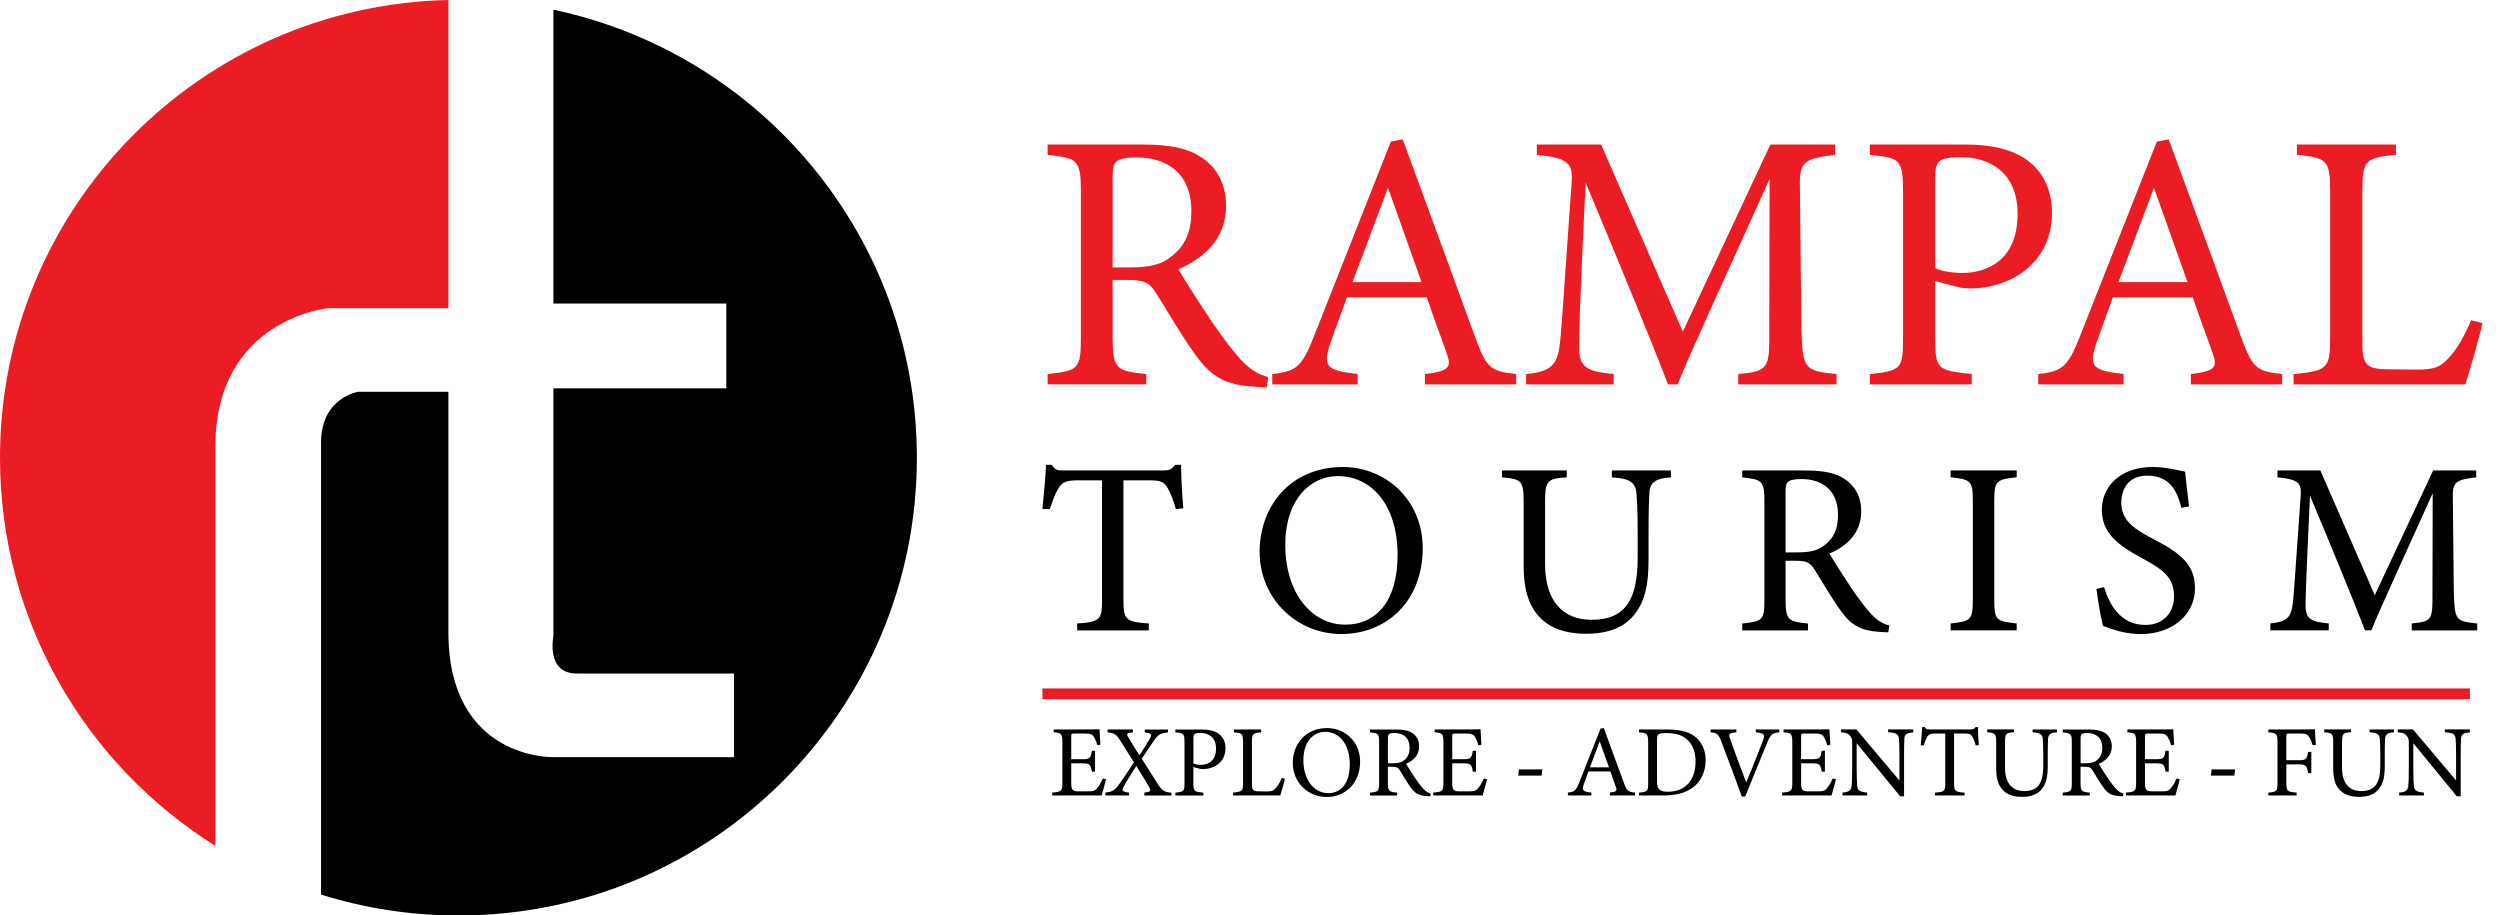 <?xml version="1.0" encoding="UTF-8"?>
<svg xmlns="http://www.w3.org/2000/svg" width="142" height="52" viewBox="0 0 142 52" fill="none">
  <path d="M62.821 44.264C62.787 44.415 62.629 45.008 62.573 45.181H59.766V45.019C60.303 44.979 60.343 44.927 60.343 44.454V42.175C60.343 41.662 60.28 41.632 59.847 41.594V41.432H61.614C62.158 41.432 62.381 41.425 62.451 41.421C62.458 41.565 62.48 41.998 62.503 42.304L62.329 42.333C62.277 42.137 62.219 42.016 62.155 41.894C62.063 41.702 61.93 41.664 61.584 41.664H61.036C60.858 41.664 60.847 41.682 60.847 41.849V43.124H61.487C61.921 43.124 61.95 43.038 62.02 42.644H62.198V43.832H62.02C61.946 43.417 61.898 43.358 61.483 43.358H60.847V44.505C60.847 44.909 60.973 44.945 61.262 44.949H61.799C62.151 44.949 62.209 44.898 62.336 44.746C62.447 44.625 62.566 44.388 62.647 44.215L62.821 44.26V44.264Z" fill="black"></path>
  <path d="M64.999 45.181V45.019C65.357 44.979 65.391 44.92 65.287 44.731C65.154 44.505 64.899 44.073 64.543 43.507C64.272 43.929 64.017 44.327 63.828 44.668C63.694 44.911 63.742 44.974 64.128 45.019V45.181H62.783V45.019C63.13 44.985 63.29 44.898 63.46 44.686C63.674 44.408 63.904 44.075 64.407 43.302C64.107 42.818 63.848 42.408 63.656 42.103C63.408 41.716 63.333 41.641 62.911 41.596V41.434H64.349V41.596C63.99 41.63 63.979 41.696 64.071 41.851C64.256 42.173 64.471 42.509 64.723 42.901C64.949 42.554 65.157 42.225 65.305 41.961C65.443 41.714 65.405 41.644 65.023 41.599V41.436H66.341V41.599C65.908 41.657 65.804 41.702 65.556 42.054C65.366 42.324 65.249 42.493 64.852 43.093C65.163 43.584 65.459 44.062 65.73 44.483C66.007 44.922 66.122 44.985 66.537 45.026V45.188H65.001L64.999 45.181Z" fill="black"></path>
  <path d="M68.25 41.434C68.661 41.434 68.99 41.508 69.227 41.682C69.453 41.849 69.609 42.121 69.609 42.502C69.609 43.345 68.887 43.685 68.338 43.685C68.275 43.685 68.216 43.678 68.183 43.674L67.783 43.57V44.469C67.783 44.954 67.824 44.965 68.354 45.024V45.186H66.761V45.024C67.257 44.972 67.28 44.938 67.28 44.458V42.169C67.28 41.655 67.217 41.644 66.761 41.599V41.436H68.25V41.434ZM67.783 43.367C67.853 43.401 68.009 43.442 68.205 43.442C68.593 43.442 69.072 43.246 69.072 42.518C69.072 41.883 68.656 41.63 68.171 41.63C68.004 41.63 67.882 41.66 67.849 41.7C67.801 41.741 67.785 41.81 67.785 41.966V43.367H67.783Z" fill="black"></path>
  <path d="M72.987 44.224C72.953 44.402 72.779 45.003 72.72 45.181H70.035V45.019C70.561 44.967 70.606 44.938 70.606 44.449V42.16C70.606 41.669 70.547 41.641 70.087 41.594V41.432H71.635V41.594C71.172 41.639 71.109 41.664 71.109 42.16V44.508C71.109 44.859 71.157 44.94 71.484 44.947C71.491 44.947 71.906 44.954 71.94 44.954C72.235 44.954 72.321 44.92 72.454 44.776C72.599 44.625 72.72 44.395 72.806 44.181L72.984 44.226L72.987 44.224Z" fill="black"></path>
  <path d="M75.383 41.353C76.371 41.353 77.254 42.108 77.254 43.257C77.254 44.496 76.41 45.269 75.347 45.269C74.284 45.269 73.429 44.427 73.429 43.343C73.429 42.259 74.162 41.353 75.381 41.353H75.383ZM75.268 41.567C74.62 41.567 74.031 42.11 74.031 43.187C74.031 44.264 74.62 45.051 75.442 45.051C76.141 45.051 76.667 44.532 76.667 43.419C76.667 42.207 76.026 41.567 75.27 41.567H75.268Z" fill="black"></path>
  <path d="M81.241 45.229C81.166 45.229 81.103 45.222 81.027 45.218C80.605 45.188 80.379 45.08 80.126 44.722C79.912 44.427 79.704 44.064 79.519 43.771C79.404 43.586 79.327 43.552 79.034 43.552H78.831V44.458C78.831 44.947 78.894 44.976 79.357 45.024V45.186H77.816V45.024C78.294 44.972 78.335 44.949 78.335 44.458V42.157C78.335 41.666 78.271 41.651 77.816 41.599V41.436H79.289C79.711 41.436 79.993 41.488 80.214 41.632C80.451 41.783 80.607 42.042 80.607 42.394C80.607 42.89 80.289 43.201 79.862 43.386C79.966 43.563 80.214 43.951 80.388 44.21C80.602 44.517 80.711 44.661 80.844 44.805C80.999 44.972 81.133 45.035 81.266 45.071L81.243 45.233L81.241 45.229ZM79.111 43.354C79.411 43.354 79.603 43.309 79.747 43.187C79.973 43.02 80.065 42.788 80.065 42.477C80.065 41.86 79.655 41.635 79.21 41.635C79.043 41.635 78.944 41.657 78.903 41.693C78.851 41.734 78.833 41.792 78.833 41.941V43.354H79.111Z" fill="black"></path>
  <path d="M84.463 44.264C84.429 44.415 84.272 45.008 84.215 45.181H81.408V45.019C81.945 44.979 81.986 44.927 81.986 44.454V42.175C81.986 41.662 81.922 41.632 81.489 41.594V41.432H83.256C83.8 41.432 84.023 41.425 84.093 41.421C84.1 41.565 84.123 41.998 84.145 42.304L83.971 42.333C83.919 42.137 83.861 42.016 83.798 41.894C83.705 41.702 83.572 41.664 83.227 41.664H82.678C82.5 41.664 82.487 41.682 82.487 41.849V43.124H83.127C83.561 43.124 83.59 43.038 83.66 42.644H83.838V43.832H83.66C83.585 43.417 83.538 43.358 83.123 43.358H82.487V44.505C82.487 44.909 82.613 44.945 82.902 44.949H83.439C83.791 44.949 83.85 44.898 83.976 44.746C84.086 44.625 84.206 44.388 84.287 44.215L84.461 44.26L84.463 44.264Z" fill="black"></path>
  <path d="M87.564 44.053H86.235L86.275 43.701H87.604L87.564 44.053Z" fill="black"></path>
  <path d="M91.44 45.181V45.019C91.815 44.974 91.862 44.916 91.781 44.697C91.707 44.472 91.592 44.183 91.47 43.82H90.222C90.129 44.08 90.044 44.305 89.962 44.541C89.836 44.916 89.917 44.963 90.389 45.019V45.181H89.055V45.019C89.419 44.974 89.511 44.934 89.714 44.413L90.91 41.385L91.095 41.351C91.459 42.338 91.858 43.428 92.221 44.424C92.406 44.927 92.458 44.972 92.869 45.019V45.181H91.443H91.44ZM90.863 42.108C90.678 42.604 90.481 43.129 90.308 43.584H91.388L90.863 42.108Z" fill="black"></path>
  <path d="M94.703 41.434C95.518 41.434 96.032 41.596 96.389 41.937C96.671 42.214 96.881 42.617 96.881 43.172C96.881 43.847 96.603 44.395 96.159 44.728C95.719 45.057 95.159 45.184 94.448 45.184H93.097V45.021C93.593 44.976 93.616 44.936 93.616 44.463V42.162C93.616 41.666 93.546 41.644 93.097 41.596V41.434H94.703ZM94.119 44.415C94.119 44.848 94.304 44.97 94.737 44.97C95.777 44.97 96.308 44.26 96.308 43.25C96.308 42.622 96.093 42.144 95.638 41.867C95.371 41.7 95.037 41.637 94.649 41.637C94.39 41.637 94.25 41.671 94.193 41.718C94.141 41.752 94.119 41.817 94.119 42.04V44.417V44.415Z" fill="black"></path>
  <path d="M101.058 41.594C100.672 41.646 100.572 41.698 100.365 42.216C100.209 42.597 99.413 44.53 99.128 45.245H98.936C98.596 44.316 98.099 42.966 97.77 42.112C97.607 41.687 97.51 41.628 97.158 41.594V41.432H98.625V41.594C98.199 41.639 98.174 41.709 98.255 41.923C98.399 42.344 98.821 43.491 99.185 44.449C99.492 43.706 99.873 42.766 100.144 42.038C100.27 41.702 100.202 41.651 99.728 41.594V41.432H101.058V41.594Z" fill="black"></path>
  <path d="M104.28 44.264C104.246 44.415 104.088 45.008 104.032 45.181H101.225V45.019C101.762 44.979 101.802 44.927 101.802 44.454V42.175C101.802 41.662 101.739 41.632 101.306 41.594V41.432H103.073C103.617 41.432 103.84 41.425 103.91 41.421C103.917 41.565 103.939 41.998 103.962 42.304L103.788 42.333C103.736 42.137 103.677 42.016 103.614 41.894C103.522 41.702 103.389 41.664 103.043 41.664H102.495C102.317 41.664 102.303 41.682 102.303 41.849V43.124H102.944C103.377 43.124 103.407 43.038 103.477 42.644H103.655V43.832H103.477C103.402 43.417 103.355 43.358 102.94 43.358H102.303V44.505C102.303 44.909 102.43 44.945 102.718 44.949H103.255C103.607 44.949 103.666 44.898 103.793 44.746C103.903 44.625 104.023 44.388 104.104 44.215L104.278 44.26L104.28 44.264Z" fill="black"></path>
  <path d="M108.676 41.594C108.306 41.635 108.184 41.693 108.168 41.957C108.161 42.142 108.15 42.383 108.15 42.919V45.233H107.931L105.458 42.216V43.658C105.458 44.176 105.476 44.438 105.487 44.605C105.498 44.9 105.643 44.985 106.058 45.019V45.181H104.654V45.019C105.013 44.99 105.151 44.904 105.173 44.62C105.192 44.436 105.203 44.176 105.203 43.651V42.18C105.203 42.018 105.192 41.925 105.088 41.799C104.977 41.655 104.858 41.621 104.573 41.592V41.43H105.44L107.888 44.332V42.919C107.888 42.383 107.877 42.135 107.859 41.961C107.841 41.702 107.708 41.621 107.247 41.592V41.43H108.673V41.592L108.676 41.594Z" fill="black"></path>
  <path d="M112.223 42.338C112.171 42.153 112.101 41.964 112.038 41.86C111.945 41.705 111.887 41.664 111.571 41.664H110.993V44.474C110.993 44.925 111.038 44.988 111.589 45.021V45.184H109.908V45.021C110.445 44.988 110.492 44.929 110.492 44.474V41.664H109.966C109.648 41.664 109.556 41.698 109.459 41.871C109.389 41.986 109.343 42.126 109.269 42.338H109.095C109.129 41.986 109.165 41.623 109.181 41.299H109.314C109.4 41.436 109.465 41.432 109.625 41.432H111.914C112.076 41.432 112.121 41.409 112.209 41.299H112.347C112.347 41.569 112.369 41.986 112.399 42.32L112.225 42.338H112.223Z" fill="black"></path>
  <path d="M116.837 41.594C116.474 41.617 116.341 41.709 116.33 41.975C116.323 42.108 116.312 42.349 116.312 42.881V43.503C116.312 44.091 116.242 44.541 115.908 44.893C115.637 45.175 115.244 45.263 114.845 45.263C114.509 45.263 114.152 45.193 113.897 44.997C113.55 44.731 113.383 44.334 113.383 43.658V42.187C113.383 41.669 113.335 41.633 112.875 41.592V41.43H114.394V41.592C113.931 41.621 113.886 41.666 113.886 42.187V43.629C113.886 44.472 114.285 44.934 114.978 44.934C115.799 44.934 116.059 44.427 116.059 43.469V42.881C116.059 42.349 116.041 42.13 116.029 41.975C116.011 41.716 115.878 41.617 115.452 41.594V41.432H116.837V41.594Z" fill="black"></path>
  <path d="M120.585 45.229C120.511 45.229 120.448 45.222 120.371 45.218C119.949 45.188 119.723 45.08 119.471 44.722C119.256 44.427 119.049 44.064 118.864 43.771C118.749 43.586 118.672 43.552 118.379 43.552H118.175V44.458C118.175 44.947 118.239 44.976 118.701 45.024V45.186H117.16V45.024C117.638 44.972 117.679 44.949 117.679 44.458V42.157C117.679 41.666 117.616 41.651 117.16 41.599V41.436H118.634C119.055 41.436 119.338 41.488 119.559 41.632C119.796 41.783 119.951 42.042 119.951 42.394C119.951 42.89 119.633 43.201 119.207 43.386C119.31 43.563 119.559 43.951 119.732 44.21C119.947 44.517 120.055 44.661 120.188 44.805C120.344 44.972 120.477 45.035 120.61 45.071L120.588 45.233L120.585 45.229ZM118.455 43.354C118.755 43.354 118.947 43.309 119.092 43.187C119.317 43.02 119.41 42.788 119.41 42.477C119.41 41.86 118.999 41.635 118.555 41.635C118.388 41.635 118.288 41.657 118.248 41.693C118.196 41.734 118.178 41.792 118.178 41.941V43.354H118.455Z" fill="black"></path>
  <path d="M123.81 44.264C123.776 44.415 123.618 45.008 123.562 45.181H120.755V45.019C121.292 44.979 121.332 44.927 121.332 44.454V42.175C121.332 41.662 121.269 41.632 120.836 41.594V41.432H122.603C123.147 41.432 123.37 41.425 123.44 41.421C123.447 41.565 123.469 41.998 123.492 42.304L123.318 42.333C123.266 42.137 123.207 42.016 123.144 41.894C123.052 41.702 122.919 41.664 122.573 41.664H122.025C121.847 41.664 121.833 41.682 121.833 41.849V43.124H122.474C122.907 43.124 122.937 43.038 123.007 42.644H123.185V43.832H123.007C122.932 43.417 122.885 43.358 122.47 43.358H121.833V44.505C121.833 44.909 121.96 44.945 122.248 44.949H122.785C123.138 44.949 123.196 44.898 123.323 44.746C123.433 44.625 123.553 44.388 123.634 44.215L123.808 44.26L123.81 44.264Z" fill="black"></path>
  <path d="M126.91 44.053H125.581L125.622 43.701H126.951L126.91 44.053Z" fill="black"></path>
  <path d="M131.362 42.333C131.311 42.171 131.263 42.033 131.184 41.907C131.074 41.711 130.988 41.664 130.665 41.664H130.047C129.88 41.664 129.862 41.682 129.862 41.849V43.181H130.577C130.992 43.181 131.022 43.111 131.11 42.707H131.283V43.913H131.105C131.031 43.51 130.99 43.417 130.579 43.417H129.864V44.449C129.864 44.952 129.923 44.974 130.449 45.019V45.181H128.842V45.019C129.309 44.985 129.361 44.945 129.361 44.449V42.164C129.361 41.662 129.302 41.639 128.842 41.594V41.432H130.672C131.191 41.432 131.387 41.425 131.487 41.421C131.493 41.628 131.516 42.031 131.545 42.308L131.367 42.331L131.362 42.333Z" fill="black"></path>
  <path d="M135.979 41.594C135.616 41.617 135.483 41.709 135.472 41.975C135.465 42.108 135.454 42.349 135.454 42.881V43.503C135.454 44.091 135.384 44.541 135.05 44.893C134.779 45.175 134.386 45.263 133.987 45.263C133.651 45.263 133.294 45.193 133.039 44.997C132.692 44.731 132.525 44.334 132.525 43.658V42.187C132.525 41.669 132.477 41.633 132.017 41.592V41.43H133.535V41.592C133.073 41.621 133.028 41.666 133.028 42.187V43.629C133.028 44.472 133.427 44.934 134.12 44.934C134.941 44.934 135.201 44.427 135.201 43.469V42.881C135.201 42.349 135.183 42.13 135.171 41.975C135.153 41.716 135.02 41.617 134.594 41.594V41.432H135.979V41.594Z" fill="black"></path>
  <path d="M140.294 41.594C139.924 41.635 139.802 41.693 139.786 41.957C139.779 42.142 139.768 42.383 139.768 42.919V45.233H139.549L137.076 42.216V43.658C137.076 44.176 137.094 44.438 137.105 44.605C137.117 44.9 137.261 44.985 137.676 45.019V45.181H136.273V45.019C136.631 44.99 136.769 44.904 136.792 44.62C136.81 44.436 136.821 44.176 136.821 43.651V42.18C136.821 42.018 136.81 41.925 136.706 41.799C136.595 41.655 136.476 41.621 136.191 41.592V41.43H137.058L139.506 44.332V42.919C139.506 42.383 139.495 42.135 139.477 41.961C139.459 41.702 139.326 41.621 138.865 41.592V41.43H140.291V41.592L140.294 41.594Z" fill="black"></path>
  <path d="M71.951 21.999C71.678 21.999 71.448 21.979 71.175 21.956C69.642 21.851 68.823 21.454 67.9 20.154C67.124 19.086 66.368 17.765 65.696 16.695C65.276 16.023 65.003 15.899 63.934 15.899H63.198V19.189C63.198 20.972 63.428 21.075 65.107 21.244V21.83H59.504V21.244C61.246 21.055 61.393 20.972 61.393 19.189V10.827C61.393 9.045 61.163 8.984 59.504 8.795V8.209H64.856C66.389 8.209 67.418 8.398 68.214 8.921C69.074 9.466 69.64 10.408 69.64 11.688C69.64 13.491 68.487 14.622 66.932 15.293C67.309 15.942 68.212 17.348 68.841 18.29C69.618 19.401 70.017 19.924 70.5 20.449C71.066 21.057 71.549 21.287 72.032 21.413L71.949 21.999H71.951ZM64.207 15.187C65.299 15.187 65.992 15.021 66.515 14.579C67.334 13.971 67.67 13.132 67.67 12.001C67.67 9.759 66.181 8.941 64.563 8.941C63.954 8.941 63.597 9.025 63.451 9.151C63.261 9.297 63.198 9.507 63.198 10.052V15.187H64.207Z" fill="#EB1C24"></path>
  <path d="M80.934 21.832V21.247C82.299 21.08 82.466 20.87 82.173 20.073C81.9 19.255 81.48 18.207 81.04 16.886H76.507C76.171 17.831 75.857 18.646 75.561 19.507C75.099 20.87 75.394 21.037 77.114 21.247V21.832H72.265V21.247C73.587 21.08 73.923 20.931 74.656 19.045L79 8.042L79.673 7.916C80.995 11.499 82.444 15.46 83.766 19.088C84.439 20.911 84.626 21.08 86.117 21.247V21.832H80.934ZM78.836 10.661C78.163 12.463 77.45 14.369 76.82 16.026H80.745L78.836 10.661Z" fill="#EB1C24"></path>
  <path d="M98.731 21.832V21.247C100.453 21.08 100.516 20.954 100.493 18.712L100.514 10.16C98.792 13.995 96.023 19.989 95.288 21.835H94.742C94.028 19.928 91.657 14.164 90.062 10.37C89.705 17.704 89.685 19.361 89.685 19.759C89.705 20.933 90.231 21.1 91.657 21.247V21.832H86.684V21.247C87.9 21.12 88.405 20.87 88.572 19.737C88.699 18.815 88.719 18.06 89.265 10.41C89.349 9.32 89.139 8.964 87.293 8.797V8.211H90.944L95.583 18.838L100.557 8.211H104.23V8.797C102.425 9.007 102.195 9.196 102.235 10.663L102.319 18.712C102.402 20.954 102.466 21.06 104.314 21.247V21.832H98.731Z" fill="#EB1C24"></path>
  <path d="M111.618 8.209C113.107 8.209 114.306 8.482 115.165 9.11C115.984 9.719 116.551 10.703 116.551 12.087C116.551 15.147 113.926 16.384 111.934 16.384C111.704 16.384 111.494 16.364 111.368 16.341L109.919 15.965V19.234C109.919 20.994 110.066 21.037 111.997 21.247V21.832H106.205V21.247C108.01 21.057 108.093 20.931 108.093 19.192V10.87C108.093 9.004 107.863 8.964 106.205 8.795V8.209H111.62H111.618ZM109.919 15.23C110.172 15.356 110.738 15.503 111.451 15.503C112.857 15.503 114.599 14.791 114.599 12.15C114.599 9.845 113.087 8.923 111.325 8.923C110.715 8.923 110.275 9.029 110.149 9.176C109.982 9.322 109.919 9.574 109.919 10.14V15.232V15.23Z" fill="#EB1C24"></path>
  <path d="M124.442 21.832V21.247C125.807 21.08 125.974 20.87 125.681 20.073C125.407 19.255 124.988 18.207 124.548 16.886H120.014C119.678 17.831 119.365 18.646 119.069 19.507C118.606 20.87 118.902 21.037 120.621 21.247V21.832H115.772V21.247C117.095 21.08 117.431 20.931 118.164 19.045L122.508 8.042L123.18 7.916C124.503 11.499 125.951 15.46 127.274 19.088C127.946 20.911 128.133 21.08 129.625 21.247V21.832H124.442ZM122.343 10.661C121.671 12.463 120.958 14.369 120.328 16.026H124.252L122.343 10.661Z" fill="#EB1C24"></path>
  <path d="M141 18.353C140.874 19.002 140.244 21.183 140.034 21.832H130.275V21.247C132.184 21.057 132.353 20.954 132.353 19.171V10.85C132.353 9.067 132.143 8.964 130.464 8.795V8.209H136.09V8.795C134.411 8.961 134.181 9.047 134.181 10.85V19.381C134.181 20.659 134.348 20.954 135.546 20.974C135.566 20.974 137.078 20.994 137.205 20.994C138.274 20.994 138.59 20.868 139.073 20.345C139.599 19.8 140.039 18.962 140.352 18.187L141.002 18.353H141Z" fill="#EB1C24"></path>
  <path d="M66.79 28.917C66.664 28.471 66.497 28.009 66.344 27.756C66.12 27.38 65.98 27.281 65.211 27.281H63.812V34.086C63.812 35.177 63.925 35.33 65.254 35.413V35.805H61.183V35.413C62.485 35.33 62.596 35.19 62.596 34.086V27.281H61.323C60.553 27.281 60.33 27.364 60.091 27.784C59.924 28.063 59.811 28.399 59.628 28.915H59.209C59.292 28.063 59.376 27.182 59.418 26.4H59.741C59.951 26.736 60.104 26.722 60.497 26.722H66.037C66.429 26.722 66.54 26.666 66.75 26.4H67.086C67.086 27.056 67.142 28.063 67.212 28.872L66.793 28.915L66.79 28.917Z" fill="black"></path>
  <path d="M76.277 26.526C78.668 26.526 80.81 28.356 80.81 31.137C80.81 34.14 78.768 36.013 76.193 36.013C73.618 36.013 71.547 33.973 71.547 31.346C71.547 28.719 73.323 26.526 76.277 26.526ZM75.997 27.042C74.431 27.042 73.002 28.356 73.002 30.968C73.002 33.579 74.429 35.481 76.416 35.481C78.109 35.481 79.382 34.224 79.382 31.526C79.382 28.593 77.829 27.042 75.995 27.042H75.997Z" fill="black"></path>
  <path d="M94.913 27.114C94.031 27.171 93.71 27.394 93.681 28.036C93.668 28.358 93.638 28.944 93.638 30.228V31.738C93.638 33.162 93.471 34.253 92.659 35.105C92.002 35.79 91.05 35.999 90.084 35.999C89.272 35.999 88.405 35.832 87.789 35.357C86.95 34.715 86.544 33.75 86.544 32.117V28.554C86.544 27.297 86.431 27.213 85.312 27.114V26.722H88.992V27.114C87.873 27.184 87.76 27.297 87.76 28.554V32.047C87.76 34.086 88.726 35.204 90.405 35.204C92.39 35.204 93.02 33.973 93.02 31.655V30.231C93.02 28.946 92.977 28.414 92.95 28.038C92.907 27.41 92.587 27.173 91.551 27.116V26.724H94.909V27.116L94.913 27.114Z" fill="black"></path>
  <path d="M107.254 35.916C107.071 35.916 106.918 35.902 106.737 35.889C105.715 35.819 105.171 35.553 104.555 34.688C104.038 33.976 103.533 33.095 103.086 32.383C102.806 31.936 102.624 31.851 101.91 31.851H101.421V34.045C101.421 35.233 101.574 35.303 102.694 35.416V35.808H98.959V35.416C100.121 35.289 100.218 35.233 100.218 34.045V28.471C100.218 27.283 100.065 27.241 98.959 27.116V26.724H102.527C103.549 26.724 104.232 26.851 104.765 27.2C105.338 27.563 105.717 28.191 105.717 29.043C105.717 30.244 104.948 30.999 103.912 31.445C104.165 31.878 104.765 32.815 105.185 33.444C105.701 34.185 105.968 34.535 106.29 34.884C106.667 35.289 106.99 35.443 107.313 35.526L107.256 35.918L107.254 35.916ZM102.091 31.375C102.818 31.375 103.28 31.263 103.63 30.97C104.176 30.564 104.399 30.005 104.399 29.25C104.399 27.756 103.407 27.211 102.328 27.211C101.922 27.211 101.685 27.267 101.586 27.351C101.459 27.448 101.419 27.587 101.419 27.953V31.375H102.091Z" fill="black"></path>
  <path d="M110.797 35.803V35.411C111.943 35.285 112.056 35.228 112.056 34.041V28.493C112.056 27.292 111.943 27.236 110.797 27.11V26.718H114.547V27.11C113.385 27.236 113.274 27.292 113.274 28.493V34.041C113.274 35.242 113.387 35.285 114.547 35.411V35.803H110.797Z" fill="black"></path>
  <path d="M123.905 28.847C123.668 27.925 123.275 27.017 121.96 27.017C120.867 27.017 120.491 27.813 120.491 28.541C120.491 29.505 121.107 29.994 122.266 30.593C123.945 31.461 124.674 32.103 124.674 33.43C124.674 34.897 123.401 36.015 121.596 36.015C120.757 36.015 120.03 35.778 119.455 35.553C119.342 35.161 119.175 34.212 119.078 33.457L119.511 33.345C119.791 34.28 120.407 35.497 121.863 35.497C122.869 35.497 123.485 34.798 123.485 33.89C123.485 32.815 122.912 32.38 121.68 31.711C120.211 30.916 119.385 30.244 119.385 28.944C119.385 27.644 120.421 26.526 122.266 26.526C123.049 26.526 123.819 26.736 124.112 26.792C124.169 27.294 124.225 27.853 124.336 28.762L123.902 28.845L123.905 28.847Z" fill="black"></path>
  <path d="M136.988 35.803V35.411C138.134 35.298 138.177 35.215 138.164 33.721L138.177 28.02C137.031 30.578 135.183 34.573 134.693 35.803H134.33C133.854 34.532 132.274 30.69 131.209 28.16C130.972 33.05 130.956 34.154 130.956 34.42C130.97 35.202 131.32 35.314 132.272 35.411V35.803H128.955V35.411C129.767 35.328 130.101 35.159 130.214 34.406C130.297 33.791 130.311 33.288 130.677 28.189C130.733 27.463 130.593 27.225 129.361 27.114V26.722H131.796L134.887 33.807L138.202 26.722H140.65V27.114C139.448 27.254 139.294 27.38 139.321 28.358L139.378 33.723C139.434 35.217 139.475 35.287 140.707 35.413V35.805H136.986L136.988 35.803Z" fill="black"></path>
  <path d="M140.291 39.104H59.209V39.708H140.291V39.104Z" fill="#EB1C24"></path>
  <path d="M18.632 17.504H25.471V0C11.352 0.302 0 11.825 0 25.997C0 35.292 4.885 43.446 12.23 48.045V25.384C12.23 18.117 18.632 17.504 18.632 17.504Z" fill="#EB1C24"></path>
  <path d="M31.433 0.552V17.24H41.254V22.056H31.433V36.152C31.433 36.152 30.995 38.255 32.749 38.255H41.691V43.005H31.384C31.384 43.005 25.469 43.135 25.469 35.913V22.254H20.34C20.34 22.254 18.235 22.583 18.235 25.143V50.812C20.699 51.585 23.319 52 26.038 52C40.421 52 52.078 40.357 52.078 25.997C52.078 13.482 43.223 3.033 31.429 0.552H31.433Z" fill="black"></path>
</svg>
